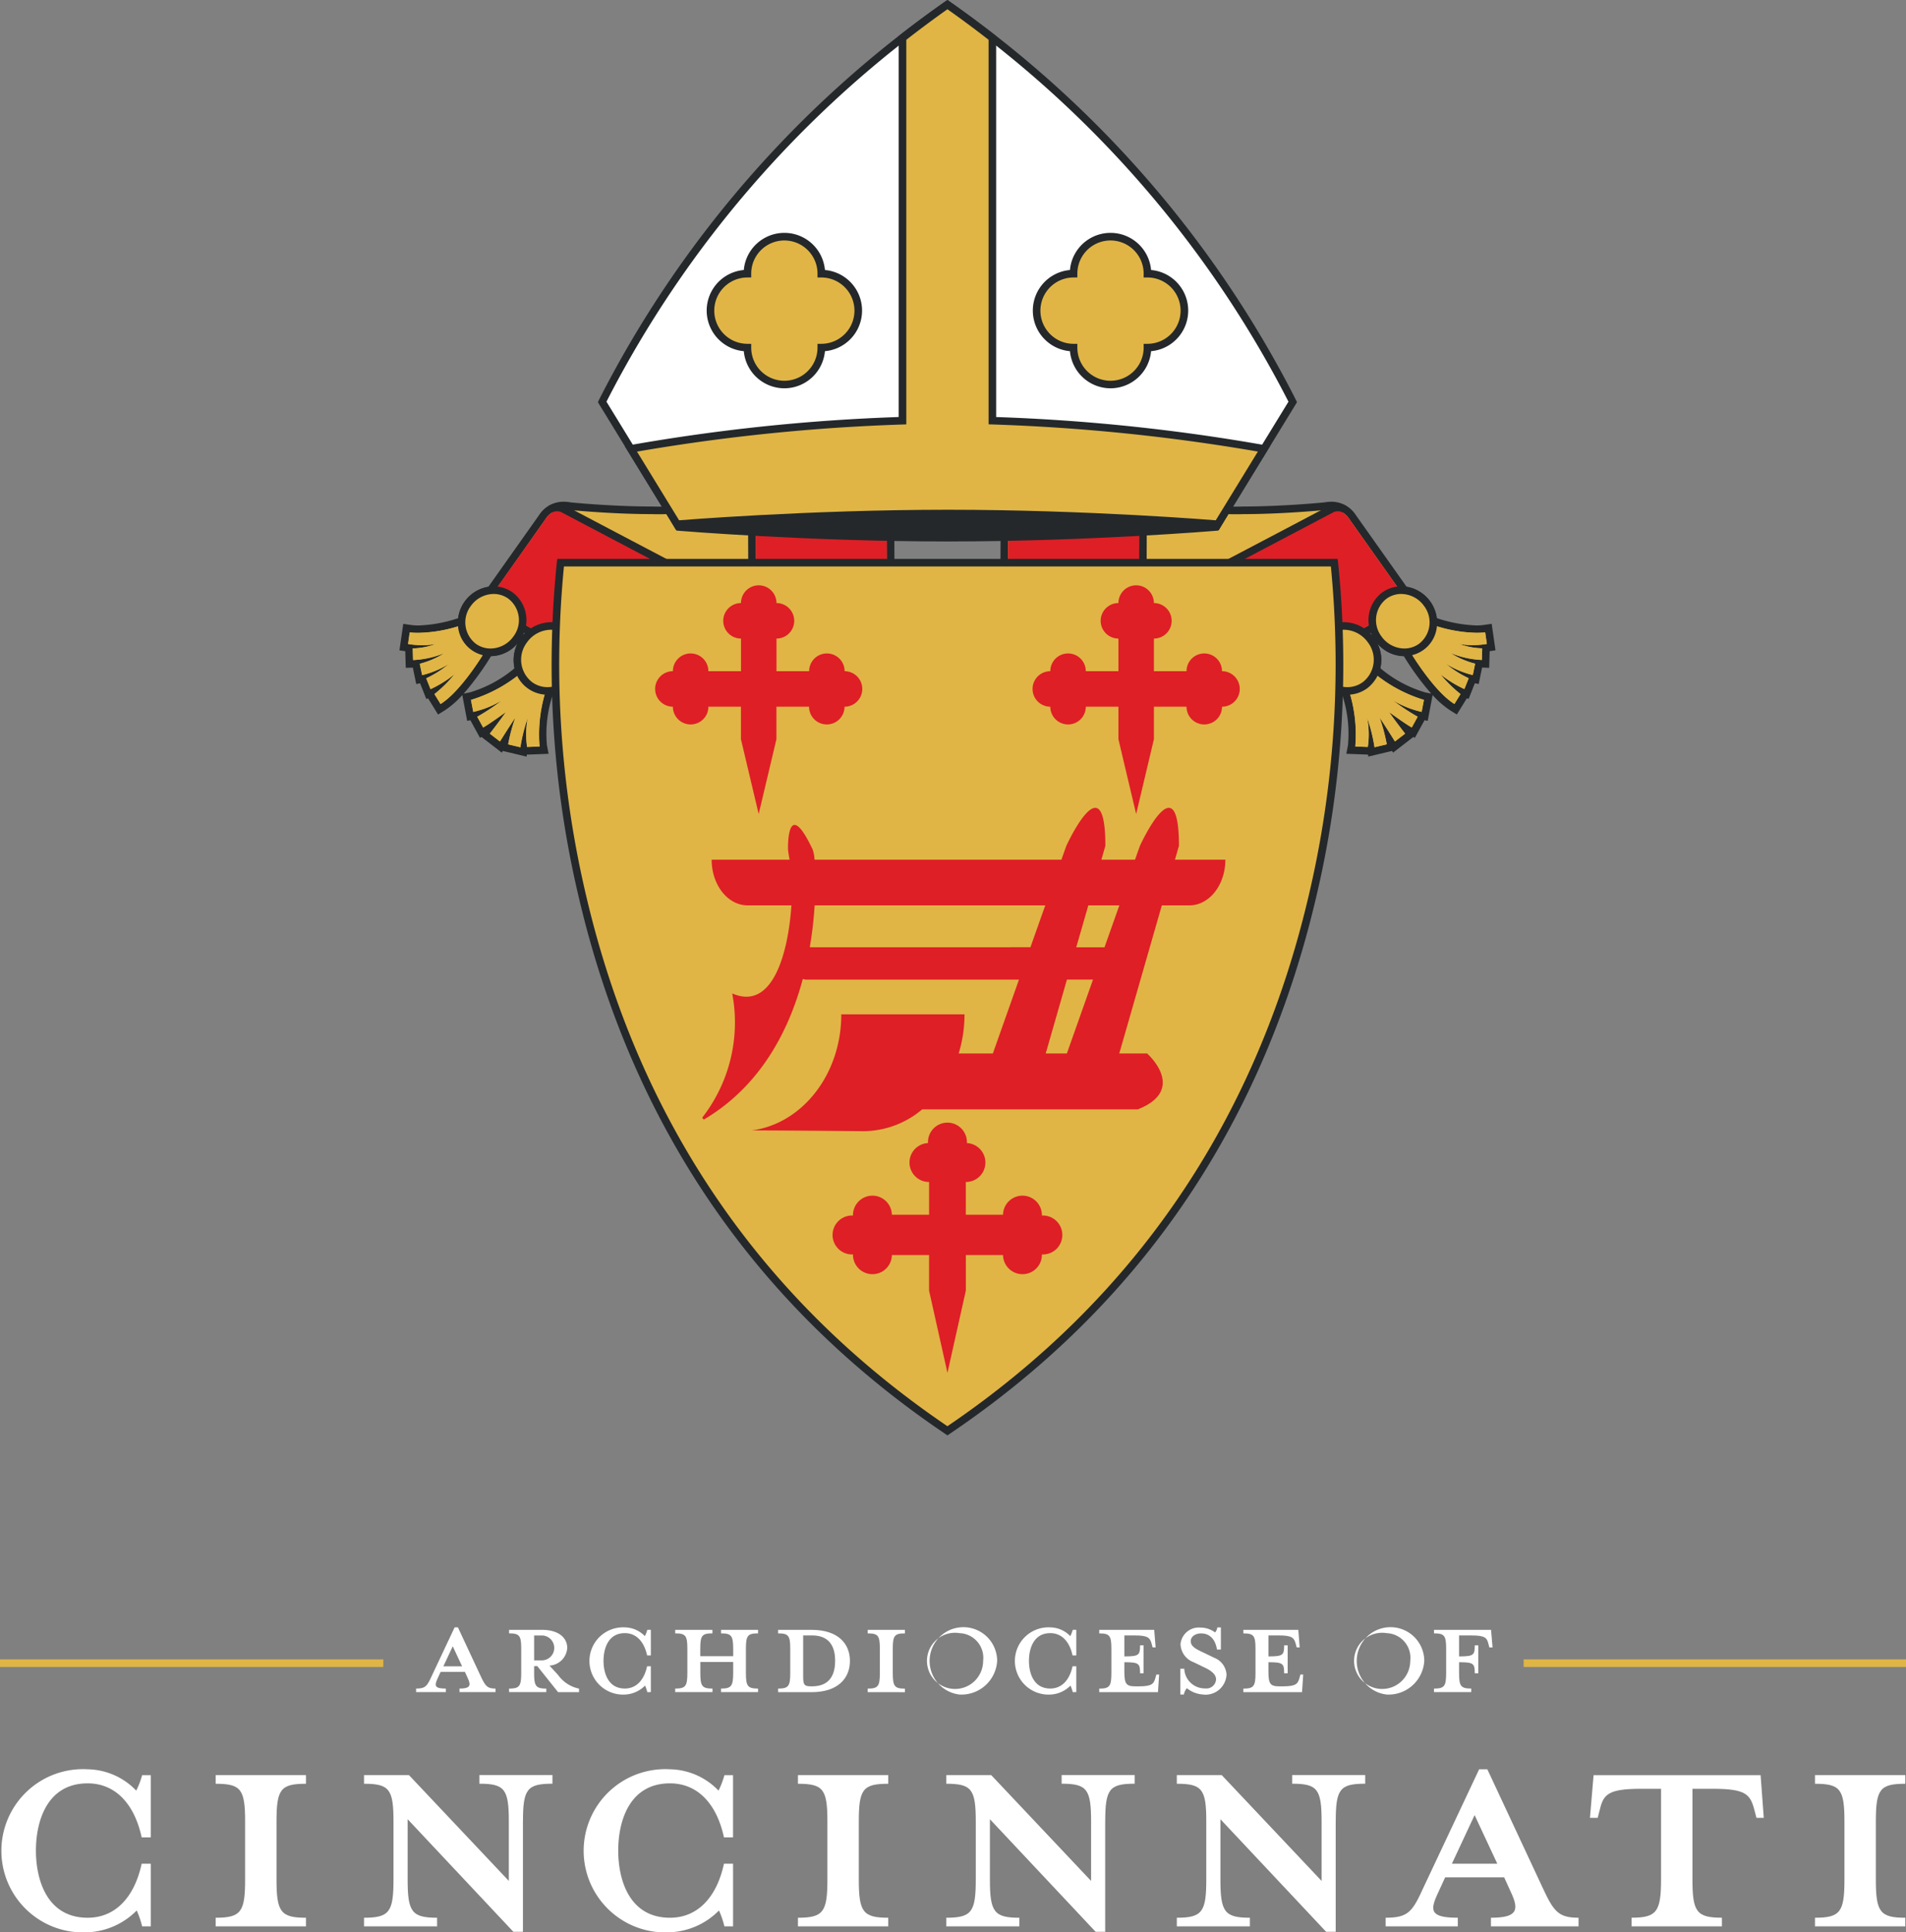 <svg xmlns="http://www.w3.org/2000/svg" xmlns:xlink="http://www.w3.org/1999/xlink" id="Group_4840" data-name="Group 4840" width="161.757" height="163.915" viewBox="0 0 161.757 163.915"><rect x="0" y="0" width="161.757" height="163.915" fill="#808080" stroke="none"/><defs><clipPath id="clip-path"><rect id="Rectangle_3213" data-name="Rectangle 3213" width="161.757" height="163.915" fill="none"></rect></clipPath></defs><g id="Group_4839" data-name="Group 4839" clip-path="url(#clip-path)"><path id="Path_6038" data-name="Path 6038" d="M163.755,85.432l-.015.078-1.709-.063.07-.368a11.183,11.183,0,0,0-.565-4.657,2.862,2.862,0,0,1-2.142-1.258,2.9,2.9,0,0,1-.5-1.65c-.717.307-1.429.594-2.161.873l-.236.091-5.775-8.392-3.3,1.714a4.26,4.26,0,0,1-1.821.434,2.992,2.992,0,0,1-.333-.018c-1.131-.118-3.923-.381-6.481-.381a14.881,14.881,0,0,0-3.677.331,2.164,2.164,0,0,1-.585.078,1.758,1.758,0,0,1-1.911-1.688l.033-9.515h11.763l-.019,5.317.692-.381c.329-.182.637-.352,1-.55a3.912,3.912,0,0,1,2.084-.741l.129,0,.037.01a18.392,18.392,0,0,0,4.583.4c2.708,0,5.719-.233,6.932-.355a2.8,2.8,0,0,1,.52-.049,2.11,2.11,0,0,1,1.814.991l4.387,6.195a2.742,2.742,0,0,1,2,1.238,2.77,2.77,0,0,1,.45,1.369,12.417,12.417,0,0,0,3.662.7,4.911,4.911,0,0,0,.706-.047l.318-.046.233,1.612-.443.064-.041,1.359-.321-.01c-.076,0-.153-.006-.23-.012l-.28,1.35-.274-.057-.512,1.283-.1-.039-.823,1.33-.273-.17c-1.61-1-3.31-3.626-3.934-4.655-.043,0-.087,0-.13,0a2.707,2.707,0,0,1-2.257-1.247,2.782,2.782,0,0,1-.385-.9c-.265.155-.542.312-.828.468a2.926,2.926,0,0,1,.675.7,2.843,2.843,0,0,1,.382,2.448,11.15,11.15,0,0,0,4.123,2.245l.315.06-.314,1.65-.186-.035-.771,1.416-.282-.154c-.1-.056-.226-.132-.361-.218.12.157.4.515.4.515l-1.4,1.077-.352-.564c.033.161.109.58.109.58l-1.675.4Z" transform="translate(-47.393 -21.815)" fill="#e0b546"></path><path id="Path_6039" data-name="Path 6039" d="M143.91,61.187s-.01,2.972-.019,5.538c.927-.5,1.429-.789,2.172-1.191a3.6,3.6,0,0,1,1.932-.7h.077a19.182,19.182,0,0,0,4.671.417c2.919,0,6.035-.263,6.964-.357a2.674,2.674,0,0,1,.488-.048,1.791,1.791,0,0,1,1.552.855l4.475,6.319a2.408,2.408,0,0,1,1.9,1.1,2.448,2.448,0,0,1,.4,1.425,13.181,13.181,0,0,0,3.98.79,5.229,5.229,0,0,0,.752-.051l.141.976a8.41,8.41,0,0,1-1.241.105,5.858,5.858,0,0,1-1.053-.1l0,.01a6.033,6.033,0,0,0,1.9.356l-.03.987a7.907,7.907,0,0,1-2.663-.593,7.083,7.083,0,0,0,2.094.907l-.2.966a7.862,7.862,0,0,1-2.286-.961h0a8.9,8.9,0,0,0,1.938,1.232l-.366.917a9.769,9.769,0,0,1-2.036-1.257,11.161,11.161,0,0,0,1.708,1.683l-.519.839c-1.4-.866-3.022-3.191-3.932-4.721a2.15,2.15,0,0,1-.3.021,2.4,2.4,0,0,1-1.988-1.1,2.462,2.462,0,0,1-.4-1.249c-.5.3-1.073.628-1.729.977a2.6,2.6,0,0,1,1.06.9,2.52,2.52,0,0,1,.266,2.378,12.289,12.289,0,0,0,4.444,2.449l-.193,1.019a8.42,8.42,0,0,1-2.437-.981,17.425,17.425,0,0,0,2.1,1.391l-.5.911c-.465-.253-1.424-.95-1.926-1.306.462.679,1.359,1.829,1.359,1.829l-.859.663s-.8-1.291-1.308-2.031a14.251,14.251,0,0,1,.61,2.276l-1.037.246a13.441,13.441,0,0,0-.625-2.49h0A7.451,7.451,0,0,1,163.3,85l-1.059-.039a12.3,12.3,0,0,0-.636-5.027h-.048a2.572,2.572,0,0,1-2.459-3.112c-.813.357-1.693.721-2.656,1.089l-5.793-8.418-3.55,1.844a3.919,3.919,0,0,1-1.672.4,2.686,2.686,0,0,1-.3-.016h0c-.2-.02-3.519-.383-6.516-.383a15.469,15.469,0,0,0-3.766.343,1.838,1.838,0,0,1-.5.067,1.446,1.446,0,0,1-1.589-1.367l.032-9.193Zm.645-.643H132.15l0,.641-.032,9.193a2.068,2.068,0,0,0,2.232,2.011,2.489,2.489,0,0,0,.672-.091,14.569,14.569,0,0,1,3.592-.319c2.541,0,5.32.262,6.4.374l.055.006a3.254,3.254,0,0,0,.362.019,4.539,4.539,0,0,0,1.968-.471l1.612-.837,1.434-.745,5.471,7.95.287.416.472-.18c.6-.228,1.179-.461,1.757-.7a3.232,3.232,0,0,0,.524,1.358,3.193,3.193,0,0,0,2.158,1.377,10.514,10.514,0,0,1,.5,4.3l-.141.735.748.028,1.059.039h.034l.024.17.685-.163,1.037-.245.292-.069.089.142.562-.434.859-.663.3-.232.131.071.307-.564.5-.911.009-.017.271.052.12-.632.194-1.019.1-.534a7.671,7.671,0,0,0,1.511,1.31l.547.338.338-.547.512-.828.148.059.238-.6.293-.735.325.067.13-.628.16-.767.6.019.019-.643.023-.768.494-.073-.091-.635-.141-.976-.092-.636-.636.092a4.565,4.565,0,0,1-.66.044,11.8,11.8,0,0,1-3.361-.62,3.1,3.1,0,0,0-2.568-2.667l-1.623-2.291-2.684-3.789A2.443,2.443,0,0,0,160.2,64.2a3.309,3.309,0,0,0-.578.053c-1.223.123-4.2.351-6.874.351a18.413,18.413,0,0,1-4.493-.392l-.075-.021-.078,0-.1,0a4.249,4.249,0,0,0-2.26.792c-.361.2-.666.364-.992.544l-.206.114.015-4.449ZM163.49,75.358l.081-.046c.033.087.071.173.111.257-.061-.073-.125-.144-.192-.211m.868,2.968a3.15,3.15,0,0,0-.254-2.111,3.01,3.01,0,0,0,2.251,1.088,23.15,23.15,0,0,0,2.322,3.173l-.5-.1a10.5,10.5,0,0,1-3.816-2.054" transform="translate(-47.214 -21.637)" fill="#24282a"></path><path id="Path_6040" data-name="Path 6040" d="M170.013,67.285a1.835,1.835,0,0,1,2.04.807l4.829,6.819v.01s-2.9,2.62-10.136,5.382l-5.793-8.418s8.614-4.516,9.06-4.6" transform="translate(-57.52 -24.029)" fill="#de1f26"></path><path id="Path_6041" data-name="Path 6041" d="M182.705,78.741a2.3,2.3,0,0,1,3.155.762,2.454,2.454,0,0,1,.4,1.425,11.269,11.269,0,0,0,4.732.739l.141.976a6.708,6.708,0,0,1-2.294.011l0,.01a6.012,6.012,0,0,0,1.9.356l-.03.987a7.9,7.9,0,0,1-2.662-.593,7.1,7.1,0,0,0,2.094.907l-.2.966a7.851,7.851,0,0,1-2.286-.962h0a8.9,8.9,0,0,0,1.938,1.232l-.366.917a9.814,9.814,0,0,1-2.035-1.258,11.135,11.135,0,0,0,1.708,1.683l-.519.84c-1.4-.866-3.022-3.191-3.932-4.721a2.373,2.373,0,0,1-2.289-1.082,2.3,2.3,0,0,1,.558-3.2" transform="translate(-64.947 -28.017)" fill="#e0b546"></path><path id="Path_6042" data-name="Path 6042" d="M133.147,61.544h11.12s-.031,8.786-.031,9.193a1.249,1.249,0,0,0,1.248,1.34c-.3-.03-7.511-.82-10.281-.04-.858.242-2.087-.172-2.087-1.3Z" transform="translate(-47.571 -21.994)" fill="#de1f26"></path><path id="Path_6043" data-name="Path 6043" d="M151.956,72.914a1.566,1.566,0,0,1-1.534-1.659c0-.407.031-9.195.031-9.195l.643,0s-.031,8.785-.031,9.192c0,.392.1.924.962,1.021Z" transform="translate(-53.756 -22.178)" fill="#24282a"></path><path id="Path_6044" data-name="Path 6044" d="M174.979,83.506a2.416,2.416,0,0,1,3.329.747,2.52,2.52,0,0,1,.267,2.378,12.277,12.277,0,0,0,4.444,2.45l-.193,1.019a8.413,8.413,0,0,1-2.437-.981,17.539,17.539,0,0,0,2.1,1.39l-.5.911c-.466-.253-1.425-.95-1.926-1.306.462.679,1.359,1.83,1.359,1.83l-.86.663s-.8-1.292-1.308-2.031a14.291,14.291,0,0,1,.609,2.275l-1.036.246a13.428,13.428,0,0,0-.625-2.489h0a7.448,7.448,0,0,1,.055,2.463l-1.06-.039A12.3,12.3,0,0,0,176.569,88a2.523,2.523,0,0,1-2.122-1.128,2.416,2.416,0,0,1,.532-3.369" transform="translate(-62.18 -29.706)" fill="#e0b546"></path><path id="Path_6045" data-name="Path 6045" d="M183.946,83.176a2.772,2.772,0,0,1-2.695-3.124,2.445,2.445,0,0,1,2.434-2.144,2.771,2.771,0,0,1,2.7,3.124,2.446,2.446,0,0,1-2.435,2.144" transform="translate(-64.765 -27.842)" fill="#e0b546"></path><path id="Path_6046" data-name="Path 6046" d="M183.508,78.05a2.4,2.4,0,0,1,1.939,1.024,2.292,2.292,0,0,1-.441,3.209,2.12,2.12,0,0,1-1.238.392,2.4,2.4,0,0,1-1.939-1.024,2.292,2.292,0,0,1,.442-3.209,2.121,2.121,0,0,1,1.238-.393m0-.643a2.758,2.758,0,0,0-1.61.512,2.937,2.937,0,0,0-.592,4.105,3.041,3.041,0,0,0,2.463,1.294,2.767,2.767,0,0,0,2.753-2.421,3.093,3.093,0,0,0-3.013-3.49" transform="translate(-64.587 -27.663)" fill="#24282a"></path><path id="Path_6047" data-name="Path 6047" d="M176.34,88.141a2.909,2.909,0,0,1-2.825-3.274,2.547,2.547,0,0,1,2.537-2.238,2.851,2.851,0,0,1,2.306,1.216,2.737,2.737,0,0,1-.534,3.826,2.543,2.543,0,0,1-1.484.471" transform="translate(-61.999 -29.529)" fill="#e0b546"></path><path id="Path_6048" data-name="Path 6048" d="M175.874,82.772a2.527,2.527,0,0,1,2.044,1.082,2.412,2.412,0,0,1-.459,3.377,2.221,2.221,0,0,1-1.3.411,2.527,2.527,0,0,1-2.044-1.082,2.412,2.412,0,0,1,.459-3.377,2.221,2.221,0,0,1,1.3-.411m0-.643h0a2.86,2.86,0,0,0-1.67.53,3.058,3.058,0,0,0-.61,4.273,3.173,3.173,0,0,0,2.568,1.351,2.86,2.86,0,0,0,1.67-.53,3.057,3.057,0,0,0,.609-4.274,3.171,3.171,0,0,0-2.567-1.351" transform="translate(-61.822 -29.35)" fill="#24282a"></path><path id="Path_6049" data-name="Path 6049" d="M160.287,72.506l-.3-.569,10.053-5.294a1.519,1.519,0,0,1,1.395.031l-.321.556a.865.865,0,0,0-.772-.019Z" transform="translate(-57.175 -23.759)" fill="#24282a"></path><path id="Path_6050" data-name="Path 6050" d="M61.8,85.2l.053-.3c0-.015.022-.118.055-.28l-.352.564-1.4-1.077s.28-.359.4-.515c-.136.087-.258.162-.361.218l-.282.154L59.15,82.55l-.186.035-.314-1.65.315-.06a11.164,11.164,0,0,0,4.123-2.245,2.844,2.844,0,0,1,.382-2.447,2.92,2.92,0,0,1,.676-.7q-.429-.235-.828-.468a2.788,2.788,0,0,1-.385.9,2.706,2.706,0,0,1-2.257,1.247c-.043,0-.087,0-.13,0-.624,1.029-2.324,3.66-3.934,4.656l-.273.169-.823-1.33-.1.039-.512-1.283-.274.057-.28-1.349c-.077,0-.154.008-.23.011l-.321.01-.041-1.359-.443-.064.233-1.612.318.046a4.913,4.913,0,0,0,.706.048,12.435,12.435,0,0,0,3.662-.7,2.772,2.772,0,0,1,.45-1.369,2.742,2.742,0,0,1,2-1.238l4.388-6.194a2.108,2.108,0,0,1,1.813-.991,2.987,2.987,0,0,1,.547.053c1.187.118,4.2.351,6.905.351a18.4,18.4,0,0,0,4.583-.4l.037-.011.129,0a3.962,3.962,0,0,1,2.107.754c.344.184.652.355.981.537l.692.381-.019-5.318H94.61l.033,9.514a1.759,1.759,0,0,1-1.911,1.689,2.164,2.164,0,0,1-.585-.078,14.843,14.843,0,0,0-3.677-.332c-2.556,0-5.349.263-6.431.377a3.489,3.489,0,0,1-.383.022,4.247,4.247,0,0,1-1.821-.435l-3.3-1.713L70.762,78.48l-.236-.091c-.733-.279-1.445-.566-2.161-.873a2.9,2.9,0,0,1-.5,1.649,2.856,2.856,0,0,1-2.143,1.263,11.178,11.178,0,0,0-.564,4.653l.07.368-1.709.062-.015-.078-.024.168Z" transform="translate(-19.053 -21.815)" fill="#e0b546"></path><path id="Path_6051" data-name="Path 6051" d="M94.087,61.188l.031,9.193a1.446,1.446,0,0,1-1.589,1.366,1.842,1.842,0,0,1-.5-.067,15.5,15.5,0,0,0-3.765-.343c-3,0-6.314.363-6.516.384a2.675,2.675,0,0,1-.3.015,3.917,3.917,0,0,1-1.672-.4c-.748-.388-2.054-1.067-3.551-1.844l-5.792,8.418c-.963-.368-1.843-.732-2.656-1.089a2.572,2.572,0,0,1-2.459,3.112h-.048a12.291,12.291,0,0,0-.636,5.027L63.58,85a7.448,7.448,0,0,1,.055-2.463h0a13.4,13.4,0,0,0-.624,2.489l-1.037-.246a14.292,14.292,0,0,1,.609-2.275c-.5.739-1.308,2.03-1.308,2.03l-.859-.663s.9-1.15,1.359-1.829c-.5.355-1.46,1.053-1.926,1.306l-.5-.911a17.489,17.489,0,0,0,2.1-1.39,8.41,8.41,0,0,1-2.437.981l-.194-1.019a12.286,12.286,0,0,0,4.444-2.45,2.52,2.52,0,0,1,.267-2.378,2.591,2.591,0,0,1,1.06-.9c-.657-.349-1.233-.677-1.729-.977a2.46,2.46,0,0,1-.4,1.249,2.4,2.4,0,0,1-1.988,1.1,2.139,2.139,0,0,1-.3-.021c-.91,1.53-2.531,3.855-3.932,4.721l-.519-.84a11.16,11.16,0,0,0,1.709-1.682A9.841,9.841,0,0,1,55.4,80.1l-.366-.917a8.9,8.9,0,0,0,1.938-1.232h0a7.851,7.851,0,0,1-2.286.962l-.2-.966a7.1,7.1,0,0,0,2.094-.907,7.9,7.9,0,0,1-2.662.593l-.03-.987a5.993,5.993,0,0,0,1.894-.356l0-.01a5.905,5.905,0,0,1-1.052.094,8.4,8.4,0,0,1-1.241-.105l.141-.976a5.246,5.246,0,0,0,.753.051,13.177,13.177,0,0,0,3.98-.79,2.455,2.455,0,0,1,.4-1.425,2.409,2.409,0,0,1,1.9-1.1L65.13,65.7a1.792,1.792,0,0,1,1.552-.855,2.669,2.669,0,0,1,.488.048c.929.094,4.046.357,6.964.357a19.22,19.22,0,0,0,4.672-.417l.077,0a3.6,3.6,0,0,1,1.932.7c.743.4,1.245.688,2.172,1.191-.009-2.567-.02-5.538-.02-5.538Zm.641-.643H82.323l0,.645.016,4.45-.206-.114c-.326-.181-.631-.349-.992-.544a4.248,4.248,0,0,0-2.26-.792l-.1,0-.078,0-.076.022a18.405,18.405,0,0,1-4.493.392c-2.678,0-5.651-.228-6.874-.352a3.309,3.309,0,0,0-.578-.053,2.442,2.442,0,0,0-2.076,1.127l-2.683,3.788L60.3,71.41a3.1,3.1,0,0,0-2.568,2.667,11.8,11.8,0,0,1-3.361.619,4.656,4.656,0,0,1-.66-.044l-.636-.093-.092.636-.141.976-.092.634.494.073.023.768.02.643.6-.018.159.767.13.628.325-.067.293.735.238.6.147-.058.512.828.338.546.546-.338a7.613,7.613,0,0,0,1.511-1.31l.1.535.193,1.018.12.632.271-.052.009.017.5.911.307.564.131-.071.3.232.859.663.562.434.089-.142.292.069,1.037.246.685.163.024-.17H63.6l1.06-.04.748-.028-.141-.735a10.52,10.52,0,0,1,.5-4.3,3.194,3.194,0,0,0,2.158-1.377,3.238,3.238,0,0,0,.524-1.359c.578.242,1.159.474,1.757.7l.472.181.287-.416,5.47-7.95,1.434.745,1.613.838a4.529,4.529,0,0,0,1.968.47,3.33,3.33,0,0,0,.37-.02l.048,0c1.076-.112,3.856-.375,6.4-.375a14.6,14.6,0,0,1,3.591.319,2.467,2.467,0,0,0,.672.091,2.068,2.068,0,0,0,2.232-2.009l-.031-9.2ZM63.2,75.569c.041-.084.078-.17.111-.257l.082.046q-.1.1-.193.211M60.524,77.3a3.007,3.007,0,0,0,2.25-1.088,3.147,3.147,0,0,0-.254,2.111A10.487,10.487,0,0,1,58.7,80.38l-.5.1A23.166,23.166,0,0,0,60.524,77.3" transform="translate(-18.851 -21.637)" fill="#24282a"></path><path id="Path_6052" data-name="Path 6052" d="M71.37,67.285a1.835,1.835,0,0,0-2.04.807L64.5,74.912v.01s2.9,2.62,10.136,5.382l5.793-8.418s-8.614-4.516-9.06-4.6" transform="translate(-23.051 -24.029)" fill="#de1f26"></path><path id="Path_6053" data-name="Path 6053" d="M62.31,78.741a2.3,2.3,0,0,0-3.155.762,2.454,2.454,0,0,0-.4,1.425,11.269,11.269,0,0,1-4.732.739l-.141.976a6.708,6.708,0,0,0,2.294.011l0,.01a6.012,6.012,0,0,1-1.9.356l.03.987a7.9,7.9,0,0,0,2.662-.593,7.1,7.1,0,0,1-2.094.907l.2.966a7.851,7.851,0,0,0,2.286-.962h0a8.9,8.9,0,0,1-1.938,1.232l.366.917a9.814,9.814,0,0,0,2.035-1.258A11.134,11.134,0,0,1,56.127,86.9l.519.84c1.4-.866,3.022-3.191,3.932-4.721a2.373,2.373,0,0,0,2.289-1.082,2.3,2.3,0,0,0-.558-3.2" transform="translate(-19.256 -28.017)" fill="#e0b546"></path><path id="Path_6054" data-name="Path 6054" d="M110.215,61.544H99.094s.031,8.786.031,9.193a1.249,1.249,0,0,1-1.248,1.34c.3-.03,7.511-.82,10.281-.04.858.242,2.087-.172,2.087-1.3Z" transform="translate(-34.978 -21.994)" fill="#de1f26"></path><path id="Path_6055" data-name="Path 6055" d="M97.392,72.914l-.071-.639c.862-.1.962-.628.962-1.021,0-.407-.032-9.192-.032-9.192l.643,0s.032,8.787.032,9.195a1.566,1.566,0,0,1-1.534,1.659" transform="translate(-34.779 -22.178)" fill="#24282a"></path><path id="Path_6056" data-name="Path 6056" d="M70.242,83.506a2.416,2.416,0,0,0-3.329.747,2.52,2.52,0,0,0-.267,2.378,12.277,12.277,0,0,1-4.444,2.45L62.4,90.1a8.413,8.413,0,0,0,2.437-.981,17.54,17.54,0,0,1-2.1,1.39l.5.911c.466-.253,1.425-.95,1.926-1.306-.462.679-1.359,1.83-1.359,1.83l.86.663s.8-1.292,1.308-2.031a14.292,14.292,0,0,0-.609,2.275l1.036.246a13.429,13.429,0,0,1,.625-2.489h0a7.448,7.448,0,0,0-.055,2.463l1.06-.039A12.3,12.3,0,0,1,68.652,88a2.523,2.523,0,0,0,2.122-1.128,2.416,2.416,0,0,0-.532-3.369" transform="translate(-22.229 -29.706)" fill="#e0b546"></path><path id="Path_6057" data-name="Path 6057" d="M63.415,83.176a2.44,2.44,0,0,1-1.424-.452,2.617,2.617,0,0,1-.517-3.658,2.721,2.721,0,0,1,2.2-1.159,2.44,2.44,0,0,1,1.424.452,2.617,2.617,0,0,1,.517,3.657,2.72,2.72,0,0,1-2.2,1.159" transform="translate(-21.784 -27.842)" fill="#e0b546"></path><path id="Path_6058" data-name="Path 6058" d="M63.5,78.05a2.121,2.121,0,0,1,1.238.393,2.292,2.292,0,0,1,.441,3.209,2.4,2.4,0,0,1-1.939,1.024A2.121,2.121,0,0,1,62,82.283a2.292,2.292,0,0,1-.441-3.209A2.4,2.4,0,0,1,63.5,78.05m0-.643a3.093,3.093,0,0,0-3.013,3.49,2.767,2.767,0,0,0,2.753,2.421A3.043,3.043,0,0,0,65.7,82.024a2.938,2.938,0,0,0-.592-4.106,2.758,2.758,0,0,0-1.61-.512" transform="translate(-21.605 -27.663)" fill="#24282a"></path><path id="Path_6059" data-name="Path 6059" d="M70.89,88.141A2.548,2.548,0,0,1,68.353,85.9a2.908,2.908,0,0,1,2.826-3.274,2.544,2.544,0,0,1,1.484.47,2.736,2.736,0,0,1,.534,3.825A2.852,2.852,0,0,1,70.89,88.141Z" transform="translate(-24.418 -29.529)" fill="#e0b546"></path><path id="Path_6060" data-name="Path 6060" d="M71,82.772a2.221,2.221,0,0,1,1.3.411,2.412,2.412,0,0,1,.459,3.377,2.527,2.527,0,0,1-2.044,1.082,2.221,2.221,0,0,1-1.3-.411,2.412,2.412,0,0,1-.459-3.377A2.527,2.527,0,0,1,71,82.772m0-.643a3.231,3.231,0,0,0-3.144,3.638,2.869,2.869,0,0,0,2.856,2.517,3.231,3.231,0,0,0,3.144-3.638A2.869,2.869,0,0,0,71,82.129" transform="translate(-24.239 -29.35)" fill="#24282a"></path><path id="Path_6061" data-name="Path 6061" d="M83.588,72.506,73.535,67.212a.872.872,0,0,0-.774.018l-.321-.556a1.517,1.517,0,0,1,1.4-.03l10.051,5.293Z" transform="translate(-25.888 -23.759)" fill="#24282a"></path><path id="Path_6062" data-name="Path 6062" d="M108.827,45.755c-12.016,0-22.847-.907-22.847-.907L79.524,34.315S87.9,15.3,108.827.611c20.926,14.686,29.3,33.7,29.3,33.7l-6.456,10.532s-10.831.907-22.847.907" transform="translate(-28.419 -0.218)" fill="#fff"></path><path id="Path_6063" data-name="Path 6063" d="M108.626,45.858c-11.891,0-22.765-.9-22.873-.909l-.162-.013L78.961,34.121l.067-.154A92.062,92.062,0,0,1,108.441.13l.184-.13.184.13a92.061,92.061,0,0,1,29.413,33.838l.067.154-6.629,10.815-.162.013c-.109.009-10.982.909-22.874.909M85.968,44.322c1.4.111,11.585.893,22.658.893s21.261-.782,22.659-.893l6.281-10.247A91.837,91.837,0,0,0,108.626.786a91.837,91.837,0,0,0-28.94,33.289Z" transform="translate(-28.218)" fill="#24282a"></path><path id="Path_6064" data-name="Path 6064" d="M103.235,34.379a3.135,3.135,0,1,0-6.27,0,3.135,3.135,0,0,0,0,6.27,3.135,3.135,0,1,0,6.27,0,3.135,3.135,0,1,0,0-6.27" transform="translate(-33.532 -11.166)" fill="#e0b546"></path><path id="Path_6065" data-name="Path 6065" d="M99.922,43.926a3.461,3.461,0,0,1-3.443-3.149,3.456,3.456,0,0,1,0-6.885,3.456,3.456,0,0,1,6.885,0,3.456,3.456,0,0,1,0,6.885,3.461,3.461,0,0,1-3.443,3.149m-3.135-9.4a2.813,2.813,0,0,0,0,5.627h.321v.321a2.813,2.813,0,1,0,5.627,0v-.321h.321a2.813,2.813,0,1,0,0-5.627h-.321V34.2a2.813,2.813,0,1,0-5.627,0v.321Z" transform="translate(-33.354 -10.987)" fill="#24282a"></path><path id="Path_6066" data-name="Path 6066" d="M146.306,34.379a3.135,3.135,0,1,0-6.27,0,3.135,3.135,0,1,0,0,6.27,3.135,3.135,0,1,0,6.27,0,3.135,3.135,0,1,0,0-6.27" transform="translate(-48.924 -11.166)" fill="#e0b546"></path><path id="Path_6067" data-name="Path 6067" d="M142.993,43.926a3.461,3.461,0,0,1-3.443-3.149,3.456,3.456,0,0,1,0-6.885,3.456,3.456,0,0,1,6.885,0,3.456,3.456,0,0,1,0,6.885,3.461,3.461,0,0,1-3.443,3.149m-3.135-9.4a2.813,2.813,0,1,0,0,5.627h.321v.321a2.813,2.813,0,1,0,5.627,0v-.321h.321a2.813,2.813,0,1,0,0-5.627h-.321V34.2a2.813,2.813,0,1,0-5.627,0v.321Z" transform="translate(-48.746 -10.987)" fill="#24282a"></path><path id="Path_6068" data-name="Path 6068" d="M114,35.907V3.439q-1.832-1.433-3.813-2.827Q108.2,2,106.37,3.439V35.907a163.427,163.427,0,0,0-23.052,2.386l4.018,6.555s10.831-.907,22.846-.907,22.847.907,22.847.907l4.018-6.555A163.592,163.592,0,0,0,114,35.907" transform="translate(-29.775 -0.219)" fill="#e0b546"></path><path id="Path_6069" data-name="Path 6069" d="M132.911,44.967l-.2-.017c-.108-.009-10.956-.906-22.82-.906s-22.712.9-22.82.906l-.2.017-4.366-7.124.459-.085a163.335,163.335,0,0,1,22.789-2.382V3.063l.123-.1c1.254-.981,2.542-1.936,3.827-2.837L109.894,0l.184.129c1.286.9,2.573,1.857,3.827,2.837l.123.1V35.377a163.307,163.307,0,0,1,22.788,2.382l.46.085ZM109.894,43.4c11.01,0,21.147.771,22.676.893l3.67-5.987a163.921,163.921,0,0,0-22.542-2.3l-.312-.01V3.377c-1.146-.893-2.319-1.764-3.492-2.592-1.172.828-2.346,1.7-3.492,2.592V36l-.312.01a163.921,163.921,0,0,0-22.542,2.3l3.67,5.987c1.529-.121,11.666-.893,22.676-.893" transform="translate(-29.487 0)" fill="#24282a"></path><path id="Path_6070" data-name="Path 6070" d="M89.426,68.7s10.981-.907,23-.907S135.3,68.7,135.3,68.7l-.137.231s-10.73.907-22.746.907-22.857-.907-22.857-.907Z" transform="translate(-31.958 -24.227)" fill="#24282a"></path><path id="Path_6071" data-name="Path 6071" d="M112.122,69.981c-11.892,0-22.776-.9-22.885-.909l-.164-.014-.488-.815L89.1,68.2c.11-.01,11.13-.909,23.022-.909s22.8.9,22.909.909l.51.043-.481.814-.165.014c-.107.009-10.881.909-22.773.909M92.049,68.633c3.984.267,11.783.706,20.073.706s16.035-.438,19.986-.706c-4.022-.267-11.769-.7-19.986-.7s-16.017.431-20.073.7" transform="translate(-31.657 -24.048)" fill="#24282a"></path><path id="Path_6072" data-name="Path 6072" d="M106.612,147.92c38.332-25.845,33.275-70.265,32.83-73.644H73.782c-.445,3.378-5.5,47.8,32.83,73.644" transform="translate(-26.205 -26.544)" fill="#e0b546"></path><path id="Path_6073" data-name="Path 6073" d="M106.44,148.128l-.18-.121c-16.088-10.848-26.548-26.136-31.089-45.44a85.522,85.522,0,0,1-1.88-28.512l.037-.28h66.224l.037.28a85.522,85.522,0,0,1-1.88,28.512c-4.541,19.3-15,34.592-31.089,45.44ZM73.893,74.419a85.507,85.507,0,0,0,1.9,28c4.486,19.069,14.8,34.186,30.644,44.932,15.847-10.746,26.157-25.863,30.643-44.932a85.506,85.506,0,0,0,1.9-28Z" transform="translate(-26.032 -26.365)" fill="#24282a"></path><path id="Path_6074" data-name="Path 6074" d="M132.857,111.036l.337-1.174c0-7.251-3.311,0-3.311,0l-.416,1.174h-2.851v-.013l.334-1.161c0-7.251-3.312,0-3.312,0s-.157.432-.416,1.174H102.269a3.291,3.291,0,0,0-.161-.868c-2.22-4.679-2.091,0-2.091,0s.033.359.135.868H93.537c0,2.141,1.363,3.874,3.047,3.874h3.722c-.262,3.95-1.56,9-5.025,7.471a13.144,13.144,0,0,1-2.545,10.54l.132.165c4.81-2.837,7.224-7.535,8.406-11.932l.225.057h18.118c-.017.051-.036.1-.052.153-1.184,3.341-2.164,6.113-2.164,6.113h-2.9a11.266,11.266,0,0,0,.495-3.324H104.539c0,5.094-3.315,9.285-7.591,9.849,2.757,0,9.468.066,9.468.066a7.79,7.79,0,0,0,4.988-1.851h18.3c4.184-1.654.875-4.655.875-4.655l-.075-.084H128.13l3.613-12.567h2.344c1.684,0,3.047-1.733,3.047-3.874ZM128.1,114.91h.038l-1.26,3.558h-2.4c.353-1.213.7-2.42,1.019-3.531l.006-.026Zm-26.134,3.557-.1-.018a32.486,32.486,0,0,0,.411-3.539h19.573l-.034.1c-.379,1.064-.784,2.21-1.194,3.368l-.027.085Zm19.922,9.01s.821-2.853,1.8-6.266H125.9l-2.218,6.266Z" transform="translate(-33.141 -38.109)" fill="#de1f26"></path><path id="Path_6075" data-name="Path 6075" d="M102.6,84.549a1.506,1.506,0,1,0-3.012,0H96.817V81.781a1.506,1.506,0,1,0,0-3.012,1.506,1.506,0,0,0-3.012,0,1.506,1.506,0,0,0,0,3.012v2.768H91.037a1.506,1.506,0,1,0-3.012,0,1.506,1.506,0,0,0,0,3.012,1.506,1.506,0,1,0,3.012,0H93.8v2.756l1.506,6.349,1.506-6.349V87.561h2.768a1.506,1.506,0,1,0,3.012,0,1.506,1.506,0,1,0,0-3.012" transform="translate(-30.919 -27.611)" fill="#de1f26"></path><path id="Path_6076" data-name="Path 6076" d="M152.441,84.549a1.506,1.506,0,1,0-3.012,0h-2.768V81.781a1.506,1.506,0,1,0,0-3.012,1.506,1.506,0,0,0-3.012,0,1.506,1.506,0,0,0,0,3.012v2.768h-2.768a1.506,1.506,0,1,0-3.012,0,1.506,1.506,0,0,0,0,3.012,1.506,1.506,0,1,0,3.012,0h2.768v2.756l1.506,6.349,1.506-6.349V87.561h2.768a1.506,1.506,0,1,0,3.012,0,1.506,1.506,0,1,0,0-3.012" transform="translate(-48.732 -27.611)" fill="#de1f26"></path><path id="Path_6077" data-name="Path 6077" d="M127.762,156.115a1.649,1.649,0,0,0-3.3-.069h-3.158v-2.777h.092a1.652,1.652,0,0,0,0-3.3,1.652,1.652,0,1,0-3.3,0,1.652,1.652,0,0,0,0,3.3h.092v2.777h-3.158a1.649,1.649,0,0,0-3.3.07,1.652,1.652,0,1,0,0,3.3,1.649,1.649,0,0,0,3.3.052h3.157v3.018l1.56,6.977,1.56-6.977v-3.018h3.156a1.65,1.65,0,0,0,3.3-.052,1.652,1.652,0,1,0,0-3.3" transform="translate(-39.339 -53.002)" fill="#de1f26"></path><rect id="Rectangle_3211" data-name="Rectangle 3211" width="32.529" height="0.643" transform="translate(0 140.767)" fill="#e0b546"></rect><path id="Path_6078" data-name="Path 6078" d="M12.132,246.879a7.581,7.581,0,0,0-.462-1.348,6.2,6.2,0,0,1-4.16,1.849,6.925,6.925,0,1,1,0-13.827,5.833,5.833,0,0,1,4.121,1.81,7.128,7.128,0,0,0,.5-1.31h.732v5.277h-.771c-.616-2.85-2.234-4.583-4.583-4.583-3.467,0-4.391,3.236-4.391,5.7s.924,5.7,4.391,5.7c2.349,0,3.967-1.733,4.583-4.583h.771v5.315Z" transform="translate(-0.069 -83.464)" fill="#fff"></path><path id="Path_6079" data-name="Path 6079" d="M28.48,247.157v-.732c2.157,0,2.5-.5,2.5-3.235v-4.93c0-2.735-.347-3.2-2.5-3.2v-.732h7.665v.732c-2.157,0-2.5.462-2.5,3.2v4.93c0,2.734.347,3.235,2.5,3.235v.732Z" transform="translate(-10.178 -83.742)" fill="#fff"></path><path id="Path_6080" data-name="Path 6080" d="M61.561,238.259v9.36h-.809l-8.975-9.552v5.122c0,2.735.347,3.236,2.5,3.236v.732h-6.2v-.732c2.158,0,2.5-.5,2.5-3.236v-4.93c0-2.734-.346-3.2-2.5-3.2v-.732h3.814l8.474,8.975v-5.047c0-2.734-.346-3.2-2.5-3.2v-.732h6.2v.732c-2.157,0-2.5.463-2.5,3.2" transform="translate(-17.182 -83.742)" fill="#fff"></path><path id="Path_6081" data-name="Path 6081" d="M89.028,246.879a7.58,7.58,0,0,0-.462-1.348,6.2,6.2,0,0,1-4.16,1.849,6.925,6.925,0,1,1,0-13.827,5.833,5.833,0,0,1,4.121,1.81,7.128,7.128,0,0,0,.5-1.31h.732v5.277H88.99c-.616-2.85-2.234-4.583-4.583-4.583-3.467,0-4.391,3.236-4.391,5.7s.924,5.7,4.391,5.7c2.349,0,3.967-1.733,4.583-4.583h.771v5.315Z" transform="translate(-27.549 -83.464)" fill="#fff"></path><path id="Path_6082" data-name="Path 6082" d="M105.377,247.157v-.732c2.157,0,2.5-.5,2.5-3.235v-4.93c0-2.735-.347-3.2-2.5-3.2v-.732h7.665v.732c-2.157,0-2.5.462-2.5,3.2v4.93c0,2.734.347,3.235,2.5,3.235v.732Z" transform="translate(-37.658 -83.742)" fill="#fff"></path><path id="Path_6083" data-name="Path 6083" d="M138.456,238.259v9.36h-.809l-8.974-9.552v5.122c0,2.735.346,3.236,2.5,3.236v.732h-6.2v-.732c2.157,0,2.5-.5,2.5-3.236v-4.93c0-2.734-.347-3.2-2.5-3.2v-.732h3.813l8.474,8.975v-5.047c0-2.734-.346-3.2-2.5-3.2v-.732h6.2v.732c-2.157,0-2.5.463-2.5,3.2" transform="translate(-44.662 -83.742)" fill="#fff"></path><path id="Path_6084" data-name="Path 6084" d="M168.9,238.259v9.36h-.809l-8.974-9.552v5.122c0,2.735.346,3.236,2.5,3.236v.732h-6.2v-.732c2.157,0,2.5-.5,2.5-3.236v-4.93c0-2.734-.347-3.2-2.5-3.2v-.732h3.813l8.474,8.975v-5.047c0-2.734-.346-3.2-2.5-3.2v-.732h6.2v.732c-2.157,0-2.5.463-2.5,3.2" transform="translate(-55.543 -83.742)" fill="#fff"></path><path id="Path_6085" data-name="Path 6085" d="M187.46,243.989c-.732,1.541-.732,2.157,1.656,2.157v.732h-6.124v-.732c1.926,0,2.272-.5,3.236-2.619l4.7-9.976h.693l4.661,9.976c.963,2.08,1.348,2.619,3.081,2.619v.732h-7.435v-.732c2.2,0,2.427-.616,1.7-2.157l-.578-1.271h-5.007Zm3.081-6.548-1.926,4.121h3.852Z" transform="translate(-65.396 -83.464)" fill="#fff"></path><path id="Path_6086" data-name="Path 6086" d="M214.316,235.486c-2.773,0-3.2.462-3.5,1.733l-.193.732h-.654l.308-3.621h14.175l.269,3.621H224.1l-.192-.732c-.347-1.271-.733-1.733-3.506-1.733h-1.734v7.7c0,2.735.347,3.236,2.5,3.236v.732h-7.665v-.732c2.119,0,2.5-.5,2.5-3.236v-7.7Z" transform="translate(-75.034 -83.742)" fill="#fff"></path><path id="Path_6087" data-name="Path 6087" d="M239.691,247.157v-.732c2.157,0,2.5-.5,2.5-3.235v-4.93c0-2.735-.347-3.2-2.5-3.2v-.732h7.665v.732c-2.157,0-2.5.462-2.5,3.2v4.93c0,2.734.347,3.235,2.5,3.235v.732Z" transform="translate(-85.658 -83.742)" fill="#fff"></path><path id="Path_6088" data-name="Path 6088" d="M56.79,219.125c-.3.635-.3.889.683.889v.3H54.949v-.3c.794,0,.936-.206,1.333-1.08l1.937-4.112H58.5l1.921,4.112c.4.857.555,1.08,1.27,1.08v.3H58.633v-.3c.9,0,1-.254.7-.889l-.239-.524H57.029Zm1.27-2.7-.794,1.7h1.587Z" transform="translate(-19.637 -76.771)" fill="#fff"></path><path id="Path_6089" data-name="Path 6089" d="M69.356,218.223v.572c0,1.127.143,1.333,1.032,1.333v.3H67.229v-.3c.889,0,1.031-.206,1.031-1.333v-2.032c0-1.127-.143-1.317-1.031-1.317v-.3h2.794c1.4,0,2.143.666,2.143,1.54a1.6,1.6,0,0,1-1.508,1.493l.73.793a2.9,2.9,0,0,0,1.778,1.159v.3H71.388l-1.762-2.207Zm.651-2.6h-.651v2.112h.651a1.056,1.056,0,0,0,0-2.112" transform="translate(-24.026 -76.885)" fill="#fff"></path><path id="Path_6090" data-name="Path 6090" d="M82.748,220.316a3.139,3.139,0,0,0-.191-.556,2.556,2.556,0,0,1-1.715.762,2.854,2.854,0,1,1,0-5.7,2.407,2.407,0,0,1,1.7.745,2.973,2.973,0,0,0,.206-.54h.3V217.2h-.317c-.254-1.175-.921-1.889-1.889-1.889-1.429,0-1.81,1.333-1.81,2.35s.381,2.349,1.81,2.349c.968,0,1.635-.715,1.889-1.889h.317v2.191Z" transform="translate(-27.813 -76.771)" fill="#fff"></path><path id="Path_6091" data-name="Path 6091" d="M91.3,218.794c0,1.127.142,1.333,1.031,1.333v.3H89.167v-.3c.889,0,1.032-.206,1.032-1.333v-2.032c0-1.127-.143-1.317-1.032-1.317v-.3h3.159v.3c-.889,0-1.031.19-1.031,1.317v.619h2.794v-.619c0-1.127-.159-1.317-1.033-1.317v-.3H96.2v.3c-.888,0-1.032.19-1.032,1.317v2.032c0,1.127.144,1.333,1.032,1.333v.3H93.056v-.3c.874,0,1.033-.206,1.033-1.333v-.921H91.3Z" transform="translate(-31.865 -76.885)" fill="#fff"></path><path id="Path_6092" data-name="Path 6092" d="M102.757,220.128c.889,0,1.031-.206,1.031-1.333v-2.032c0-1.127-.143-1.317-1.031-1.317v-.3H105.6c2.27,0,3.254,1.191,3.254,2.635s-.985,2.651-3.254,2.651h-2.842Zm2.889-4.509h-.762v3.445c0,.73.08.873.651.873h.111c1.651,0,1.952-1.207,1.952-2.175,0-.937-.3-2.143-1.952-2.143" transform="translate(-36.722 -76.885)" fill="#fff"></path><path id="Path_6093" data-name="Path 6093" d="M114.592,220.43v-.3c.889,0,1.031-.207,1.031-1.333v-2.033c0-1.127-.143-1.317-1.031-1.317v-.3h3.159v.3c-.889,0-1.031.191-1.031,1.317V218.8c0,1.127.142,1.333,1.031,1.333v.3Z" transform="translate(-40.952 -76.885)" fill="#fff"></path><path id="Path_6094" data-name="Path 6094" d="M124.981,220.521a2.866,2.866,0,1,1,3.175-2.858,3.037,3.037,0,0,1-3.175,2.858m0-5.207a2.383,2.383,0,1,0,1.984,2.349,2.09,2.09,0,0,0-1.984-2.349" transform="translate(-43.53 -76.771)" fill="#fff"></path><path id="Path_6095" data-name="Path 6095" d="M138.932,220.316a3.139,3.139,0,0,0-.191-.556,2.556,2.556,0,0,1-1.715.762,2.854,2.854,0,1,1,0-5.7,2.407,2.407,0,0,1,1.7.745,2.972,2.972,0,0,0,.206-.54h.3V217.2h-.317c-.254-1.175-.921-1.889-1.889-1.889-1.429,0-1.81,1.333-1.81,2.35s.381,2.349,1.81,2.349c.968,0,1.636-.715,1.889-1.889h.317v2.191Z" transform="translate(-47.891 -76.771)" fill="#fff"></path><path id="Path_6096" data-name="Path 6096" d="M149.957,216.636H149.7l-.079-.3c-.143-.524-.317-.715-1.445-.715h-.873V217.4c1.238,0,1.333-.111,1.333-.937h.3v2.366h-.3c0-.826-.094-.936-1.333-.936v.73c0,1.127.143,1.317.968,1.317h.222c1.127,0,1.3-.19,1.445-.714l.079-.286h.238l-.1,1.492h-4.985v-.3c.889,0,1.032-.206,1.032-1.333v-2.032c0-1.127-.143-1.318-1.032-1.318v-.3h4.667Z" transform="translate(-51.882 -76.886)" fill="#fff"></path><path id="Path_6097" data-name="Path 6097" d="M157.877,220.521a2.4,2.4,0,0,1-1.445-.54,1.139,1.139,0,0,0-.254.54h-.3v-2.191h.334A1.738,1.738,0,0,0,157.988,220a.817.817,0,0,0,.92-.762c0-.413-.365-.731-1.016-1.032l-.889-.429a1.7,1.7,0,0,1-1.111-1.524,1.553,1.553,0,0,1,1.682-1.413,2.072,2.072,0,0,1,1.254.413.9.9,0,0,0,.19-.429h.3V216.7h-.334c-.111-.746-.524-1.365-1.35-1.365-.46,0-.873.254-.873.651,0,.413.333.635,1.1.984l.888.429a1.635,1.635,0,0,1,1.048,1.429,1.788,1.788,0,0,1-1.921,1.7" transform="translate(-55.705 -76.771)" fill="#fff"></path><path id="Path_6098" data-name="Path 6098" d="M168.981,216.636h-.255l-.079-.3c-.143-.524-.317-.715-1.445-.715h-.873V217.4c1.238,0,1.333-.111,1.333-.937h.3v2.366h-.3c0-.826-.094-.936-1.333-.936v.73c0,1.127.143,1.317.968,1.317h.222c1.127,0,1.3-.19,1.445-.714l.079-.286h.238l-.1,1.492H164.2v-.3c.889,0,1.032-.206,1.032-1.333v-2.032c0-1.127-.143-1.318-1.032-1.318v-.3h4.667Z" transform="translate(-58.681 -76.886)" fill="#fff"></path><path id="Path_6099" data-name="Path 6099" d="M181.386,220.521a2.866,2.866,0,1,1,3.175-2.858,3.037,3.037,0,0,1-3.175,2.858m0-5.207a2.383,2.383,0,1,0,1.984,2.349,2.09,2.09,0,0,0-1.984-2.349" transform="translate(-63.687 -76.771)" fill="#fff"></path><path id="Path_6100" data-name="Path 6100" d="M192.537,220.129v.3h-3.159v-.3c.889,0,1.031-.206,1.031-1.333v-2.032c0-1.127-.143-1.318-1.031-1.318v-.3h4.842l.127,1.492h-.27l-.08-.3c-.127-.524-.3-.715-1.445-.715h-1.047V217.4c1.238,0,1.333-.111,1.333-.937h.3v2.366h-.3c0-.826-.1-.936-1.333-.936v.9c0,1.127.142,1.333,1.031,1.333" transform="translate(-67.678 -76.886)" fill="#fff"></path><rect id="Rectangle_3212" data-name="Rectangle 3212" width="32.449" height="0.643" transform="translate(129.308 140.767)" fill="#e0b546"></rect></g></svg>